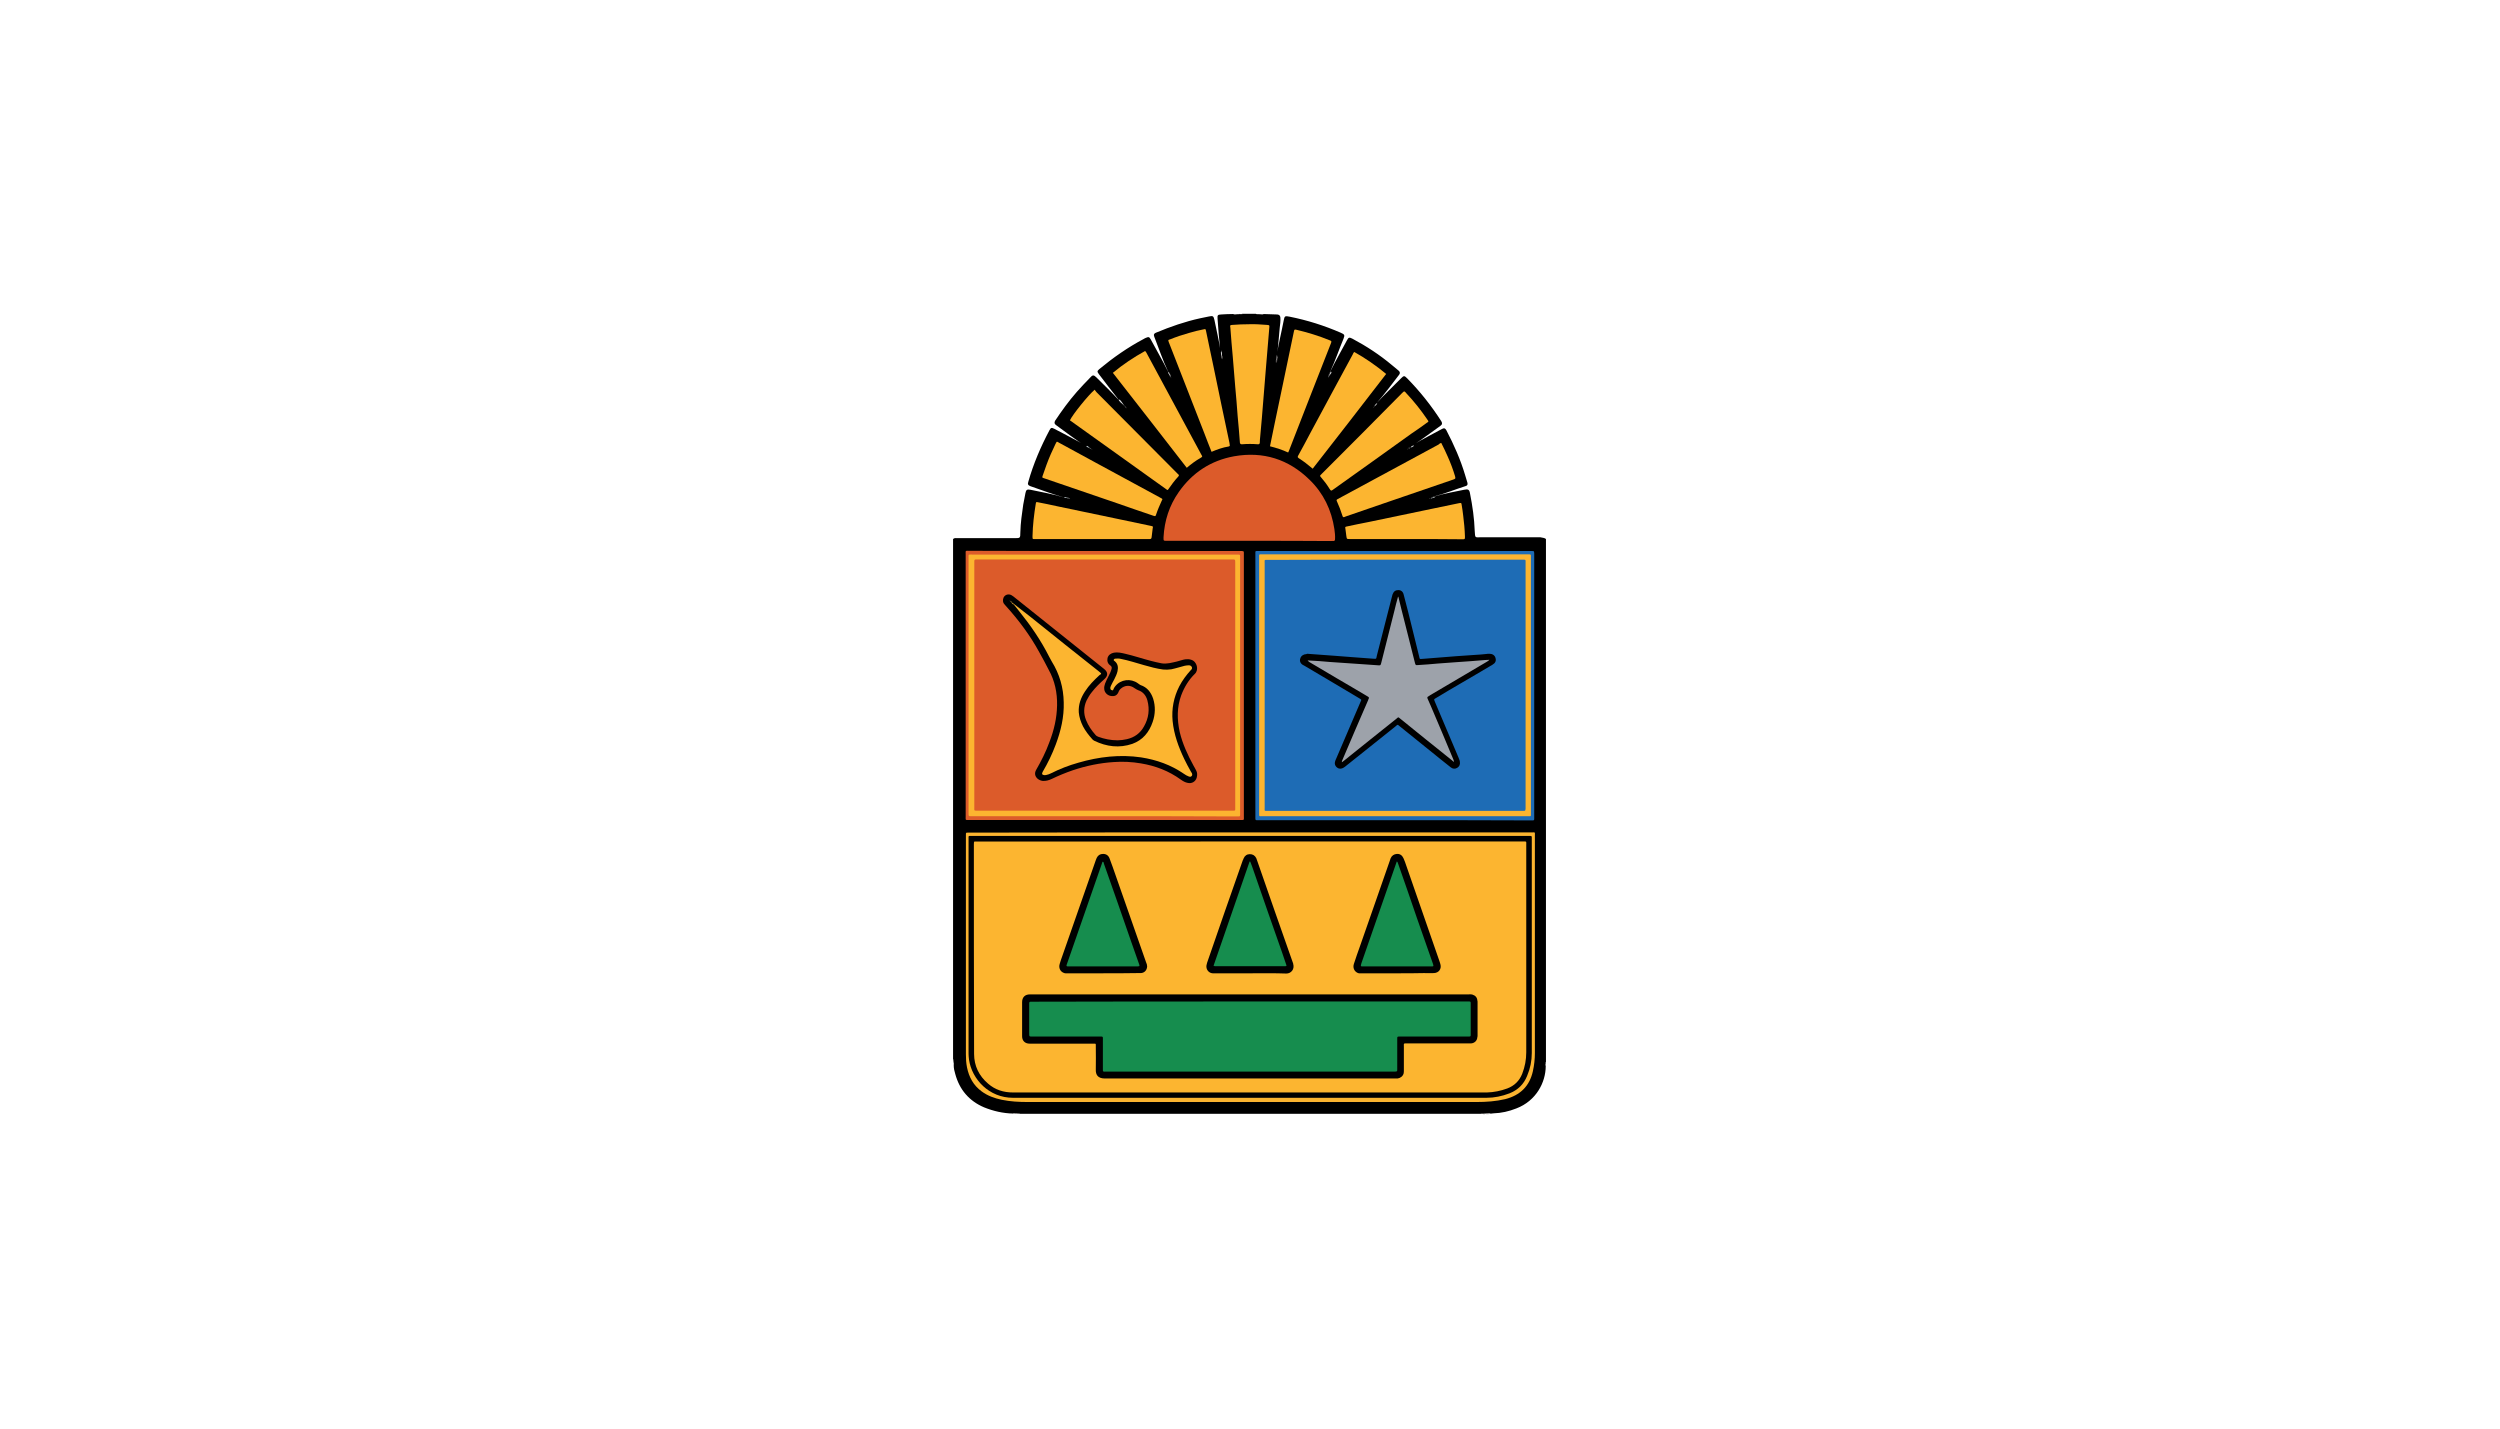 <?xml version="1.0" encoding="UTF-8" standalone="no"?>
<!-- Generator: Adobe Illustrator 26.3.1, SVG Export Plug-In . SVG Version: 6.00 Build 0)  -->

<svg
   width="2100"
   height="1200"
   version="1.1"
   viewBox="0 0 2100 1200"
   xml:space="preserve"
   id="svg217"
   sodipodi:docname="Flag_of_Quintana_Roo.svg"
   inkscape:version="1.1.2 (0a00cf5339, 2022-02-04)"
   xmlns:inkscape="http://www.inkscape.org/namespaces/inkscape"
   xmlns:sodipodi="http://sodipodi.sourceforge.net/DTD/sodipodi-0.dtd"
   xmlns="http://www.w3.org/2000/svg"
   xmlns:svg="http://www.w3.org/2000/svg"><defs
   id="defs221" /><sodipodi:namedview
   id="namedview219"
   pagecolor="#ffffff"
   bordercolor="#666666"
   borderopacity="1.0"
   inkscape:pageshadow="2"
   inkscape:pageopacity="0.0"
   inkscape:pagecheckerboard="0"
   showgrid="false"
   inkscape:zoom="0.19047689"
   inkscape:cx="1244.2454"
   inkscape:cy="514.49811"
   inkscape:window-width="1920"
   inkscape:window-height="1008"
   inkscape:window-x="0"
   inkscape:window-y="0"
   inkscape:window-maximized="1"
   inkscape:current-layer="svg217" />
<style
   type="text/css"
   id="style2">
	.Arched_x0020_Green{fill:url(#SVGID_1_);stroke:#FFFFFF;stroke-width:0.25;stroke-miterlimit:1;}
	.st0{fill:#FFFFFF;}
	.st1{fill:#3D3A39;}
	.st2{fill:#403D3C;}
	.st3{fill:#BAB7B6;}
	.st4{fill:#A4A0A0;}
	.st5{fill:#4F4B4A;}
	.st6{fill:#B8B5B5;}
	.st7{fill:#9F9B9B;}
	.st8{fill:#D0CECD;}
	.st9{fill:#726D6C;}
	.st10{fill:#4D4948;}
	.st11{fill:#D0CDCD;}
	.st12{fill:#5F5E5E;}
	.st13{fill:#938F8E;}
	.st14{fill:#6A6664;}
	.st15{fill:#969191;}
	.st16{fill:#6F6B6A;}
	.st17{fill:#C8C8C9;}
	.st18{fill:#9F9D9D;}
	.st19{fill:#DC5B2A;}
	.st20{fill:#FBB430;}
	.st21{fill:#1E6CB5;}
	.st22{fill:#DC5C2A;}
	.st23{fill:#FCB530;}
	.st24{fill:#DFE0E2;}
	.st25{fill:#BEBAB9;}
	.st26{fill:#FDFEFF;}
	.st27{fill:#B6B5B5;}
	.st28{fill:#989392;}
	.st29{fill:#CDD1D3;}
	.st30{fill:#595453;}
	.st31{fill:#D0CFD0;}
	.st32{fill:#989EA1;}
	.st33{fill:#E0EBF0;}
	.st34{fill:#9EA8AD;}
	.st35{fill:#CDDAE1;}
	.st36{fill:#C2C8CB;}
	.st37{fill:#5C5C5C;}
	.st38{fill:#C5C5C6;}
	.st39{fill:#C0BDBC;}
	.st40{fill:#B4B0B0;}
	.st41{fill:#898888;}
	.st42{fill:#9E9D9D;}
	.st43{fill:#99A1A4;}
	.st44{fill:#83888A;}
	.st45{fill:#67696B;}
	.st46{fill:#4D4D4D;}
	.st47{fill:#666A6B;}
	.st48{fill:#D1CBC9;}
	.st49{fill:#3F3D3B;}
	.st50{fill:#8C8988;}
	.st51{fill:#757271;}
	.st52{fill:#5F5C5B;}
	.st53{fill:#E9E8E7;}
	.st54{fill:#DBDDDE;}
	.st55{fill:#C5CACE;}
	.st56{fill:#A6AFB3;}
	.st57{fill:#818A8E;}
	.st58{fill:#ADA9A9;}
	.st59{fill:#909192;}
	.st60{fill:#6F7072;}
	.st61{fill:#4D4F4F;}
	.st62{fill:#CED8DE;}
	.st63{fill:#B0B4B6;}
	.st64{fill:#878484;}
	.st65{fill:#168D4E;}
	.st66{fill:#9DA2AA;}
	.st67{fill:#DCA131;}
	.st68{fill:#5F5029;}
	.st69{fill:#AB8333;}
</style>
<linearGradient
   id="SVGID_1_"
   x1="880.921"
   x2="881.628"
   y1="969.594"
   y2="968.887"
   gradientUnits="userSpaceOnUse">
	<stop
   stop-color="#20AC4B"
   offset="0"
   id="stop4" />
	<stop
   stop-color="#19361A"
   offset=".983"
   id="stop6" />
</linearGradient>
<rect
   class="st0"
   width="2100"
   height="1200"
   stroke-width="1.094"
   id="rect9"
   x="0"
   y="0" />
<g
   transform="matrix(1.859,0,0,1.864,-673.241,-421.982)"
   id="g215">
	<path
   d="m 1060.7,469.3 v 235.6 c -0.2,0.3 -0.1,0.6 -0.1,0.8 v 0.5 0.6 c 0,7.3 -4.3,15.7 -13.3,19.1 -3.3,1.3 -6.7,2.1 -10.3,2.2 -0.5,0 -1,0.2 -1.5,0.1 h -0.8 -1 -0.8 c -0.5,0.1 -1,-0.1 -1.5,0.1 H 823 c -0.3,-0.2 -0.6,-0.1 -0.9,-0.1 h -0.5 -1 -0.7 c -4.5,-0.1 -8.9,-1.1 -13.1,-2.8 -6.8,-2.9 -11.1,-8 -13,-15 -0.4,-1.3 -0.7,-2.6 -0.7,-3.9 0,-0.5 0.1,-1 -0.1,-1.5 v -0.5 c 0,-0.3 0.1,-0.6 -0.2,-0.8 V 469.3 c 0.6,-0.6 1.4,-0.4 2.1,-0.4 h 25.8 c 2.4,0 2.5,0 2.5,-2.6 0.1,-4.2 0.7,-8.4 1.3,-12.5 0.3,-1.7 0.7,-3.5 1,-5.2 0.3,-1.5 0.7,-1.8 2.3,-1.5 4.9,1 9.8,1.9 14.5,3.3 0.5,0.1 0.8,0.3 1.2,0.3 0.4,0.1 0.7,0.2 1.1,0.2 0.2,0.2 0.6,0.2 0.8,0.4 -0.3,-0.2 -0.6,-0.2 -0.8,-0.4 -0.3,0 -0.7,-0.1 -1,-0.2 -0.3,0 -0.6,-0.1 -0.9,-0.2 -5,-1.5 -9.9,-3.2 -14.9,-5 -1.1,-0.4 -1.4,-0.9 -1,-2 2.3,-8.1 5.6,-15.8 9.6,-23.3 0.6,-1.1 0.9,-1.2 2.1,-0.6 2.8,1.4 5.5,2.9 8.2,4.3 2,1.1 4.1,2.1 6,3.4 0.3,0.2 0.6,0.4 1,0.6 0.2,0.1 0.3,0.2 0.5,0.3 0.2,0.1 0.2,0.2 0.4,0.2 0.1,0.1 0.3,0.2 0.4,0.3 0.1,0.1 0.2,0.2 0.4,0.2 h 0.1 -0.1 c -0.2,0 -0.2,-0.1 -0.4,-0.2 -0.1,-0.1 -0.3,-0.2 -0.4,-0.3 -0.1,0 -0.2,-0.1 -0.3,-0.1 -0.2,-0.1 -0.4,-0.3 -0.7,-0.4 -0.3,-0.2 -0.6,-0.3 -0.9,-0.5 -4.6,-2.9 -8.9,-6.2 -13.3,-9.4 -0.9,-0.6 -0.9,-1.2 -0.5,-2 3,-4.5 6.2,-8.9 9.8,-13 1.9,-2.2 4,-4.3 6.1,-6.5 1,-1.2 1.6,-1.2 2.7,-0.1 3.4,3.4 6.9,6.7 10.1,10.2 0.6,0.5 1,1.1 1.6,1.7 0.1,0.1 0.2,0.3 0.3,0.4 l 0.6,0.6 c 0.1,0.1 0.1,0.2 0.3,0.3 0,0 0,0.1 0.1,0.2 l 0.1,0.1 -0.3,-0.3 c -0.1,-0.1 -0.2,-0.2 -0.2,-0.3 l -0.6,-0.6 c -0.1,-0.1 -0.1,-0.2 -0.2,-0.3 -0.6,-0.6 -1.1,-1.3 -1.7,-1.9 -3,-3.8 -6,-7.7 -8.9,-11.5 -0.9,-1.2 -0.8,-1.4 0.2,-2.3 6.3,-5.2 12.9,-9.8 20.1,-13.6 0.3,-0.2 0.7,-0.4 1,-0.5 1.1,-0.5 1.5,-0.4 2.1,0.7 2.6,4.9 5.5,9.7 7.9,14.7 0.1,0.2 0.2,0.4 0.2,0.6 0.1,0.3 0.2,0.6 0.4,0.8 0.1,0.2 0.1,0.4 0.2,0.5 v 0.1 l 0.1,-0.1 c -0.1,0 -0.2,-0.1 -0.2,-0.2 0,-0.2 -0.1,-0.4 -0.2,-0.6 -0.1,-0.2 -0.2,-0.4 -0.2,-0.6 -0.1,-0.3 -0.3,-0.5 -0.4,-0.8 -2.4,-5.1 -4.2,-10.5 -6.2,-15.6 -0.4,-1 0,-1.5 0.8,-1.8 6.5,-2.7 13.1,-5 20,-6.5 1.3,-0.3 2.6,-0.5 3.9,-0.8 1.8,-0.4 2.1,-0.2 2.5,1.6 0.9,4.5 2,9 2.7,13.6 0,0.3 0.2,0.5 0.2,0.8 0,0.4 0.1,0.9 0.1,1.3 0.1,0.2 0.1,0.3 0.1,0.5 0,0.4 0.2,0.7 0.2,1 -0.1,-0.5 -0.2,-1.1 -0.3,-1.7 -0.2,-0.7 -0.1,-1.5 -0.4,-2.2 -0.5,-4.7 -0.9,-9.3 -1.2,-14 -0.1,-1.5 0.1,-1.7 1.6,-1.8 1.7,-0.1 3.5,-0.2 5.2,-0.2 h 1.1 0.8 0.8 c 0.6,-0.1 1.2,0.1 1.8,-0.1 h 6 c 0.3,0.2 0.7,0.1 1,0.1 h 0.6 0.8 1 c 2.1,0 4.2,0.2 6.3,0.2 0.9,0.1 1.3,0.5 1.4,1.4 0.1,1.5 -0.1,3.1 -0.3,4.6 -0.4,3.9 -0.6,7.9 -1.2,11.9 -0.4,0.7 -0.2,1.5 -0.4,2.2 -0.1,0.4 -0.2,0.9 -0.2,1.3 -0.1,0.2 0.1,0.1 0.1,0 -0.2,-0.3 0,-0.6 0.1,-0.9 0,-0.6 0.2,-1.1 0.2,-1.7 0.8,-5.4 2.2,-10.8 3.2,-16.1 0.4,-2.1 0.6,-2.1 2.7,-1.7 8,1.6 15.6,4 23,7.2 1.8,0.8 2,1 1.3,2.8 -2,4.7 -3.6,9.6 -5.8,14.3 -0.2,0.4 -0.4,0.9 -0.6,1.3 -0.1,0.2 -0.3,0.4 -0.3,0.6 l -0.3,0.3 0.1,0.1 c 0,-0.1 0,-0.2 0.1,-0.2 0.1,-0.3 0.3,-0.5 0.4,-0.7 0.2,-0.4 0.3,-0.7 0.5,-1.1 2.3,-4.7 5,-9.3 7.5,-14 0.7,-1.3 1,-1.4 2.4,-0.7 6.4,3.4 12.4,7.3 18,12 1,0.8 2,1.6 2.9,2.4 0.6,0.5 0.8,1.1 0.3,1.8 -3.3,4.3 -6.5,8.6 -10.1,12.7 -0.3,0.4 -0.7,0.8 -1.1,1.3 -0.1,0.1 -0.1,0.2 -0.3,0.3 l -0.3,0.3 c 0,0.1 -0.1,0.2 -0.2,0.2 v 0.1 -0.1 c 0.1,0 0.2,-0.1 0.2,-0.2 l 0.6,-0.6 c 0.4,-0.4 0.8,-0.8 1.1,-1.3 3.5,-3.8 7.3,-7.3 10.9,-11 1.3,-1.3 1.5,-1.3 2.8,0 5.8,5.9 10.9,12.3 15.4,19.3 0.5,0.8 0.5,1.5 -0.4,2.1 -4.1,2.9 -8,5.9 -12.2,8.6 -0.5,0.3 -0.9,0.6 -1.4,0.8 -0.2,0.1 -0.2,0.1 -0.3,0.1 -0.2,0.1 -0.3,0.2 -0.5,0.3 0,0 -0.1,0.1 -0.2,0.1 v 0.1 -0.1 c 0.1,0 0.2,-0.1 0.3,-0.1 0.2,-0.1 0.2,-0.2 0.3,-0.2 0.2,-0.1 0.3,-0.2 0.4,-0.3 0.5,-0.3 0.9,-0.6 1.4,-0.8 4.2,-2.6 8.6,-4.7 12.9,-7.1 1,-0.5 1.4,-0.4 2,0.6 3.4,6.5 6.4,13.2 8.5,20.3 0.3,1.1 0.7,2.2 1,3.3 0.2,0.8 0,1.3 -0.7,1.5 -4.8,1.5 -9.5,3.5 -14.4,4.7 -0.3,0.1 -0.6,0.3 -0.8,0.3 -0.3,0.2 -0.7,0.2 -1.1,0.4 -0.1,0 -0.2,0.1 -0.2,0.1 -0.1,0 -0.3,0.2 -0.4,-0.1 0.1,0.2 0.3,0.1 0.4,0 0.2,0 0.2,-0.1 0.3,-0.1 0.4,0 0.7,-0.1 1,-0.3 0.4,0 0.7,-0.2 1.1,-0.3 4.4,-1.3 8.8,-2.1 13.3,-3 1.9,-0.4 2.4,-0.1 2.7,1.8 1.1,5.5 1.9,11.1 2.1,16.7 0.2,3.5 0.1,2.9 3,2.9 h 26.6 c 1.2,0.3 1.9,0.2 2.6,0.8 z"
   id="path11" />
	<path
   class="st1"
   d="m 923.8,368.1 c -0.6,0.4 -1.2,0.2 -1.8,0.2 -0.1,-0.1 -0.1,-0.1 0,-0.1 v -0.1 z"
   id="path13" />
	<path
   class="st2"
   d="m 1031.5,728.4 c 0.4,-0.4 1,-0.2 1.5,-0.2 v 0.2 c 0,0 0,0.1 -0.1,0.1 -0.4,-0.1 -1,-0.1 -1.4,-0.1 z"
   id="path15" />
	<path
   class="st3"
   d="m 919.5,368.3 c 0,-0.1 0,-0.1 0.1,-0.2 h 1 l 0.1,0.1 v 0.1 c -0.5,0 -0.9,0.1 -1.2,0 z"
   id="path17" />
	<path
   class="st4"
   d="m 1033.8,728.2 h 1 c 0.1,0.1 0.1,0.1 0.1,0.2 l -0.1,0.1 h -1 c -0.2,-0.1 -0.2,-0.1 -0.2,-0.2 0.1,-0.1 0.2,-0.1 0.2,-0.1 z"
   id="path19" />
	<path
   class="st5"
   d="m 930.8,368.3 c -0.4,0 -0.7,0.1 -1,-0.2 h 1 c 0,0 0.1,0 0,0.2 z"
   id="path21" />
	<path
   class="st6"
   d="m 933,368.1 v 0.2 c -0.3,0.1 -0.6,0 -1,0 -0.1,0 -0.1,-0.1 -0.1,-0.1 0,-0.1 0.1,-0.1 0.1,-0.1 z"
   id="path23" />
	<path
   class="st7"
   d="m 820.7,728.2 h 1 c 0.1,0 0.2,0.1 0.1,0.1 0,0.1 0,0.1 -0.1,0.1 h -1 c 0,0 -0.1,-0.1 0,-0.2 z"
   id="path25" />
	<path
   class="st8"
   d="m 1034.7,728.4 v -0.2 h 0.7 v 0.2 z"
   id="path27" />
	<path
   class="st9"
   d="m 1033.8,728.2 v 0.2 h -0.8 v -0.2 z"
   id="path29" />
	<path
   class="st10"
   d="m 822.3,728.2 c 0.3,0 0.6,-0.1 0.8,0.2 h -0.8 c -0.1,0 -0.1,-0.1 0,-0.2 -0.1,0 0,0 0,0 z"
   id="path31" />
	<path
   class="st11"
   d="m 820.7,728.2 v 0.2 H 820 v -0.2 z"
   id="path33" />
	<path
   class="st12"
   d="m 1060.4,705.7 c 0,-0.3 -0.1,-0.6 0.2,-0.8 v 0.8 c 0.1,0.1 0,0.1 -0.2,0 z"
   id="path35" />
	<path
   d="m 793.1,703.7 c 0.3,0.2 0.3,0.4 0.2,0.8 -0.1,0.1 -0.1,0.1 -0.2,0 z"
   id="path37" />
	<path
   class="st13"
   d="m 932,368.1 v 0.2 h -0.7 c -0.1,0 -0.1,-0.1 -0.1,-0.1 l 0.1,-0.1 z"
   id="path39" />
	<path
   class="st14"
   d="m 922,368.1 v 0.2 h -0.8 c 0,0 -0.1,-0.1 0,-0.1 0,-0.1 0,-0.1 0.1,-0.1 z"
   id="path41" />
	<path
   class="st15"
   d="m 921.3,368.1 c 0,0.1 0,0.1 -0.1,0.2 h -0.7 v -0.2 z"
   id="path43" />
	<path
   class="st16"
   d="m 931.3,368.1 v 0.2 h -0.5 c -0.1,-0.1 -0.1,-0.1 -0.1,-0.2 z"
   id="path45" />
	<path
   class="st16"
   d="m 822.3,728.2 v 0.2 h -0.5 v -0.2 z"
   id="path47" />
	<path
   class="st17"
   d="m 1060.7,706.6 h -0.2 v -0.5 c 0.1,-0.2 0.1,-0.2 0.2,-0.1 z"
   id="path49" />
	<path
   class="st18"
   d="m 1060.7,706.1 c 0,0.1 -0.1,0.1 -0.2,0.1 v -0.5 h 0.2 z"
   id="path51" />
	<path
   d="m 793.2,704.6 h 0.2 v 0.5 c 0.4,0.1 0.2,2.2 0.1,2.2 -0.2,-0.2 -0.3,-2.5 -0.3,-2.7 z"
   id="path53" />
	<path
   class="st19"
   d="m 926.8,470.1 h -37.4 c -1.6,0 -1.5,0 -1.5,-1.6 0.4,-7.5 2.6,-14.3 6.9,-20.4 6.1,-8.7 14.5,-14.2 25,-16.1 13.1,-2.3 24.6,1.3 34.1,10.6 6.3,6.1 9.9,13.6 11.2,22.2 0.2,1.5 0.4,3 0.3,4.5 0,0.6 -0.2,0.9 -0.8,0.9 -0.3,-0.1 -0.7,0 -1,0 -12.1,-0.1 -24.5,-0.1 -36.8,-0.1 z"
   id="path55" />
	<path
   class="st20"
   d="m 927.2,601.5 h 126.9 c 1.9,0 1.6,-0.3 1.6,1.6 v 97.8 c 0,2.8 -0.3,5.5 -0.9,8.2 -1.5,6.8 -5.8,10.9 -12.5,12.6 -4.2,1 -8.6,1.3 -12.9,1.3 H 944.6 826.5 c -3.9,0 -7.8,-0.2 -11.7,-1 -3.3,-0.7 -6.4,-1.8 -9.1,-3.8 -3.7,-2.7 -5.7,-6.4 -6.6,-10.8 -0.4,-2 -0.5,-3.9 -0.5,-5.9 V 603 602.5 c 0,-0.9 0,-0.9 1,-0.9 h 1 c 42.1,-0.1 84.3,-0.1 126.6,-0.1 z"
   id="path57" />
	<path
   class="st21"
   d="m 992.4,596 h -61.3 c -1.8,0 -1.7,0.2 -1.7,-1.5 V 476.2 c 0,-1.7 -0.2,-1.5 1.6,-1.5 h 122.8 0.6 c 0.9,0 0.9,0 1,1 v 0.8 117.9 c 0,1.9 0.2,1.7 -1.8,1.7 -20.3,-0.1 -40.8,-0.1 -61.2,-0.1 z"
   id="path59" />
	<path
   class="st22"
   d="m 861.4,474.7 h 60.8 1.1 c 0.9,0.1 0.9,0.1 0.9,1 v 0.7 117.8 c 0,1.9 0.3,1.7 -1.7,1.7 H 800.3 c -2.1,0 -1.8,0.3 -1.8,-1.8 V 476.4 c 0,-2.1 -0.3,-1.8 1.8,-1.8 20.3,0.1 40.7,0.1 61.1,0.1 z"
   id="path61" />
	<path
   class="st23"
   d="m 909.6,430 c -1.1,-2.8 -2.2,-5.5 -3.2,-8.2 -5.3,-13.6 -10.6,-27.2 -16,-40.9 -0.1,-0.1 -0.1,-0.2 -0.1,-0.3 -0.4,-1 -0.4,-1 0.6,-1.3 2.7,-1.1 5.7,-2.1 8.6,-2.9 2.1,-0.6 4.3,-1.2 6.5,-1.6 0.9,-0.2 0.9,-0.2 1.1,0.7 1.1,5.1 2.1,10.2 3.2,15.2 2.4,11.8 4.9,23.5 7.4,35.3 0.1,0.3 0,0.5 0.1,0.8 0.2,0.5 -0.1,0.7 -0.5,0.8 -2.6,0.4 -5.1,1.3 -7.7,2.4 z"
   id="path63" />
	<path
   class="st23"
   d="m 889.6,447.2 c -14.7,-10.5 -29.3,-20.9 -44,-31.4 1.2,-2.6 8.5,-11.6 11.2,-13.8 0.2,0.3 0.5,0.8 0.8,1.1 12.1,12.2 24.3,24.3 36.4,36.5 l 0.5,0.5 c 0.5,0.3 0.4,0.6 0.1,1 -1.8,1.9 -3.2,3.9 -4.7,6 0,0 -0.1,0 -0.3,0.1 z"
   id="path65" />
	<path
   class="st23"
   d="m 898.4,437.2 c -11.1,-14.3 -22.2,-28.5 -33.4,-42.8 4.6,-3.8 9.4,-7 14.5,-9.8 0.4,0.1 0.5,0.5 0.7,0.8 8.3,15.3 16.5,30.6 24.8,45.9 0.5,0.9 0.6,0.8 -0.3,1.4 -2.3,1.3 -4.3,2.8 -6.3,4.5 z"
   id="path67" />
	<path
   class="st23"
   d="m 926.6,372.5 c 2.6,-0.1 5.3,0.1 8,0.3 1.2,0.1 1.2,0.1 1.1,1.2 -0.5,6.4 -1.1,12.8 -1.6,19.1 -0.4,4.5 -0.7,9 -1.1,13.5 -0.4,5.5 -0.9,10.9 -1.4,16.4 -0.1,1 -0.2,1.9 -0.2,2.9 -0.1,0.5 -0.2,0.7 -0.8,0.7 -2.5,-0.2 -4.9,-0.2 -7.3,0 -0.6,0 -0.8,-0.2 -0.9,-0.8 -0.3,-3.9 -0.6,-7.9 -1,-11.8 -0.3,-4.4 -0.7,-8.9 -1.1,-13.3 -0.4,-4.5 -0.7,-8.9 -1.1,-13.4 -0.4,-4.4 -0.8,-8.8 -1.1,-13.2 -0.2,-1.2 -0.2,-1.2 0.9,-1.3 2.6,-0.2 5,-0.3 7.6,-0.3 z"
   id="path69" />
	<path
   class="st23"
   d="m 944.2,430.3 c -2.6,-1.2 -5.4,-2.1 -8.2,-2.8 0.7,-3.5 1.4,-6.8 2.1,-10.2 2.5,-11.7 4.9,-23.5 7.4,-35.3 0.4,-2.1 0.9,-4.1 1.3,-6.2 0.2,-1 0.3,-1 1.2,-0.8 5,1.2 10,2.7 14.9,4.7 1,0.4 1,0.4 0.6,1.5 -6.4,16.2 -12.7,32.4 -19,48.5 -0.1,0.1 -0.2,0.3 -0.3,0.6 z"
   id="path71" />
	<path
   class="st23"
   d="m 955.3,437.6 c -2.1,-1.8 -4.2,-3.4 -6.4,-4.8 -0.6,-0.4 -0.3,-0.8 -0.1,-1.2 1.9,-3.4 3.7,-6.8 5.5,-10.2 6.4,-11.8 12.7,-23.6 19.1,-35.3 0.2,-0.4 0.3,-0.8 0.7,-1.1 5,2.8 9.8,6.1 14.4,9.9 -11,14.3 -22.1,28.5 -33.2,42.7 z"
   id="path73" />
	<path
   class="st23"
   d="m 887.4,451.4 -0.3,0.6 c -0.9,2 -1.8,4 -2.5,6.1 -0.3,1 -0.4,1 -1.3,0.7 -5.4,-1.8 -10.8,-3.7 -16,-5.5 -11,-3.8 -22,-7.5 -33.1,-11.3 -0.2,-0.1 -0.4,-0.1 -0.6,-0.2 -0.5,-0.1 -0.5,-0.3 -0.4,-0.8 l 1.8,-5.1 c 1.2,-3.3 2.6,-6.4 4.1,-9.5 0.7,-1.3 0.5,-1.1 1.6,-0.5 11.1,6.1 22.4,12.1 33.6,18.2 4.1,2.2 8.1,4.4 12.2,6.6 0.4,0.3 0.8,0.3 0.9,0.7 z"
   id="path75" />
	<path
   class="st23"
   d="m 1007.6,416.2 c -0.1,0.4 -0.4,0.5 -0.7,0.7 -2.3,1.7 -4.6,3.3 -7,4.9 -11.7,8.4 -23.4,16.7 -35.2,25.1 -1.1,0.8 -1.1,0.8 -1.9,-0.4 -1.1,-1.8 -2.4,-3.5 -3.8,-5.1 -0.4,-0.4 -0.5,-0.7 0,-1.1 0.2,-0.1 0.3,-0.3 0.4,-0.4 12.1,-12.1 24.2,-24.1 36.2,-36.3 1.1,-1.1 1.1,-1.1 2.1,0.1 3.4,3.6 6.5,7.5 9.3,11.6 z"
   id="path77" />
	<path
   class="st23"
   d="m 1013.4,426 c 1,2 2,4 2.9,6.1 1.3,2.9 2.4,5.8 3.3,8.8 0.3,1.2 0.3,1.2 -0.8,1.6 -10.3,3.5 -20.7,7.1 -31,10.6 -5.7,2 -11.4,3.9 -17.2,5.9 -0.4,0.1 -0.7,0.3 -1,0.4 -0.4,0.1 -0.6,0.1 -0.8,-0.4 -0.7,-2.3 -1.6,-4.6 -2.6,-6.8 -0.2,-0.4 -0.1,-0.6 0.2,-0.8 0.8,-0.4 1.5,-0.8 2.2,-1.2 14.5,-7.8 29.1,-15.7 43.6,-23.5 0.3,-0.3 0.6,-0.6 1.2,-0.7 z"
   id="path79" />
	<path
   class="st23"
   d="m 830.5,452.6 c 3.2,0.6 6.5,1.3 9.7,2 8.6,1.8 17.3,3.6 25.9,5.4 5.4,1.1 10.8,2.3 16.2,3.4 0.9,0.2 0.9,0.2 0.7,1.1 -0.2,1.4 -0.3,2.7 -0.5,4.1 -0.1,0.5 -0.3,0.7 -0.8,0.7 H 881 830.2 830 c -1.3,0 -1.3,0.2 -1.3,-1.3 0.1,-4.9 0.7,-9.9 1.5,-14.8 0.1,-0.2 0.1,-0.4 0.3,-0.6 z"
   id="path81" />
	<path
   class="st23"
   d="M 997.4,469.3 H 972 c -1.3,0 -1.3,0 -1.5,-1.4 -0.1,-1 -0.3,-2.1 -0.4,-3.1 -0.2,-1 -0.2,-1 0.8,-1.2 3.3,-0.7 6.6,-1.4 9.8,-2 9.7,-2 19.5,-4.1 29.3,-6.1 3.9,-0.8 7.7,-1.6 11.6,-2.4 0.8,-0.1 0.9,-0.1 1,0.7 0.3,1.6 0.5,3.3 0.7,4.9 0.4,3.1 0.7,6.3 0.8,9.5 0,1.2 0,1.2 -1.2,1.2 -8.5,-0.1 -17,-0.1 -25.5,-0.1 z"
   id="path83" />
	<path
   class="st24"
   d="m 867.7,406.8 c 0.1,-0.1 0.2,-0.3 0.3,-0.4 0.7,0.6 1.2,1.4 1.7,2.1 -0.1,0.1 -0.2,0.1 -0.3,0 -0.6,-0.4 -1.2,-1 -1.7,-1.7 z"
   id="path85" />
	<path
   class="st25"
   d="m 939.2,386.5 c 0.1,0.3 0,0.6 0.2,0.8 -0.1,0.6 -0.2,1.1 -0.2,1.7 -0.2,0.1 -0.3,0 -0.3,-0.2 0.1,-0.8 0,-1.5 0.3,-2.3 z"
   id="path87" />
	<path
   class="st26"
   d="m 913.8,385.3 c 0.3,-0.3 0.2,-0.8 0.2,-1.1 0.3,0.8 0.2,1.6 0.3,2.4 -0.1,0 -0.1,0.1 -0.2,0.1 l -0.1,-0.1 c 0,-0.5 -0.2,-0.9 -0.2,-1.3 z"
   id="path89" />
	<path
   class="st27"
   d="m 984.2,408.1 c 0.1,0.1 0.2,0.2 0.3,0.2 -0.4,0.5 -0.7,0.9 -1.3,1.2 0.1,-0.6 0.6,-1 1,-1.4 z"
   id="path91" />
	<path
   class="st28"
   d="m 914.3,386.5 c 0.4,0.6 0.2,1.2 0.1,1.8 -0.3,-0.4 -0.3,-0.8 -0.4,-1.3 0.2,-0.1 0.1,-0.3 0.2,-0.5 z"
   id="path93" />
	<path
   class="st29"
   d="m 1000.8,427.1 c 0.1,0.1 0.2,0.2 0.3,0.2 -0.5,0.3 -0.9,0.8 -1.6,0.7 h 0.1 c 0.1,-0.5 0.7,-0.7 1.2,-0.9 z"
   id="path95" />
	<path
   class="st30"
   d="m 938.9,388.8 c 0.1,0.1 0.2,0.1 0.3,0.2 0.1,0.4 -0.2,0.7 -0.3,1 -0.1,-0.4 -0.3,-0.8 0,-1.2 z"
   id="path97" />
	<path
   class="st31"
   d="m 963.5,393.8 0.3,0.3 c 0,0.4 -0.3,0.7 -0.5,1 -0.1,0.1 -0.2,0.1 -0.3,0 0,-0.5 0.2,-0.9 0.5,-1.3 z"
   id="path99" />
	<path
   class="st32"
   d="m 844,450.5 c 0.3,0.1 0.7,0.2 1,0.2 0.1,0.1 0.1,0.1 0.1,0.2 v 0.1 c -0.4,0 -0.7,0 -1,-0.2 -0.1,-0.1 -0.2,-0.1 -0.1,-0.3 z"
   id="path101" />
	<path
   class="st33"
   d="m 853,427.5 c 0.1,-0.1 0.1,-0.1 0.3,-0.2 0.2,0.1 0.5,0.3 0.8,0.5 0.1,0.1 0.1,0.1 0.1,0.2 0,0.1 -0.1,0.1 -0.1,0.1 -0.5,-0.1 -0.8,-0.3 -1.1,-0.6 z"
   id="path103" />
	<path
   class="st34"
   d="m 1009.5,450.8 c -0.3,0.3 -0.6,0.2 -0.9,0.2 0.2,-0.4 0.7,-0.3 1,-0.4 0.1,0.1 0.2,0.1 0.1,0.1 z"
   id="path105" />
	<path
   class="st35"
   d="m 844,450.5 v 0.3 c -0.4,0 -0.7,0 -1,-0.2 0,-0.1 0.1,-0.2 0.2,-0.2 0.3,0 0.6,0.1 0.8,0.1 z"
   id="path107" />
	<path
   class="st36"
   d="m 1009.5,450.8 v -0.2 c 0.2,-0.1 0.5,-0.2 0.7,-0.2 0.1,0 0.2,0.1 0.3,0.2 -0.3,0.3 -0.7,0.2 -1,0.2 z"
   id="path109" />
	<path
   class="st37"
   d="m 845,451 v -0.3 c 0.2,0.1 0.5,0.2 0.7,0.3 -0.2,0.4 -0.4,0.2 -0.7,0 z"
   id="path111" />
	<path
   class="st30"
   d="m 870.8,409.8 c 0.2,0.1 0.4,0.3 0.4,0.6 -0.3,-0.1 -0.5,-0.3 -0.7,-0.6 0.1,-0.1 0.2,-0.1 0.3,0 z"
   id="path113" />
	<path
   class="st38"
   d="m 890,394.3 c 0.1,-0.1 0.2,-0.2 0.2,-0.3 0.3,0.2 0.3,0.5 0.4,0.8 -0.1,0.1 -0.2,0.1 -0.4,0 0,-0.2 -0.2,-0.3 -0.2,-0.5 z"
   id="path115" />
	<path
   class="st39"
   d="m 890.3,394.8 h 0.4 c 0.2,0.1 0.2,0.3 0.2,0.5 0.1,0.1 0.1,0.3 -0.1,0.4 -0.3,-0.3 -0.4,-0.6 -0.5,-0.9 z"
   id="path117" />
	<path
   class="st40"
   d="m 962.9,395 h 0.3 c -0.1,0.3 -0.2,0.6 -0.5,0.8 -0.1,-0.1 -0.1,-0.2 0,-0.4 0,-0.1 0,-0.3 0.2,-0.4 z"
   id="path119" />
	<path
   class="st41"
   d="m 962.7,395.5 v 0.4 c 0.1,0.2 0,0.4 -0.2,0.4 h -0.1 c 0,-0.3 0.1,-0.6 0.3,-0.8 z"
   id="path121" />
	<path
   class="st42"
   d="m 890.7,395.6 c 0,-0.1 0.1,-0.3 0.1,-0.4 0.3,0.2 0.3,0.5 0.3,0.8 v 0.1 c -0.4,-0.1 -0.4,-0.3 -0.4,-0.5 z"
   id="path123" />
	<path
   class="st43"
   d="m 854,428.1 v -0.3 c 0.2,0.1 0.5,0.2 0.5,0.5 -0.2,0 -0.4,0 -0.5,-0.2 z"
   id="path125" />
	<path
   class="st44"
   d="m 999.2,428.3 c -0.1,0.3 -0.3,0.3 -0.5,0.3 h 0.1 c 0,-0.3 0.3,-0.4 0.5,-0.5 0,0 0,0.1 -0.1,0.2 z"
   id="path127" />
	<path
   class="st45"
   d="m 855.3,428.8 c -0.3,-0.1 -0.5,-0.1 -0.5,-0.3 -0.1,0 -0.1,-0.1 -0.1,-0.1 0,0 0,-0.1 0.1,-0.1 0.3,0.1 0.4,0.2 0.5,0.5 z"
   id="path129" />
	<path
   class="st46"
   d="m 998.5,428.7 c -0.1,0.2 -0.3,0.3 -0.4,0.2 -0.1,-0.2 0.2,-0.3 0.4,-0.4 0.1,0.1 0.1,0.1 0,0.2 z"
   id="path131" />
	<path
   class="st47"
   d="m 1008.5,451 c -0.1,0.1 -0.2,0.1 -0.2,0.2 -0.1,0.1 -0.4,0.1 -0.4,0 -0.1,-0.2 0.2,-0.1 0.3,-0.1 0.1,-0.1 0.2,-0.1 0.3,-0.1 z"
   id="path133" />
	<path
   class="st48"
   d="m 914.2,386.5 c 0.1,0.2 0,0.3 -0.2,0.5 v -0.5 z"
   id="path135" />
	<path
   class="st49"
   d="m 855.8,429 c -0.2,0 -0.4,0 -0.5,-0.2 l 0.1,-0.1 c 0.2,0.1 0.3,0.1 0.4,0.3 z"
   id="path137" />
	<path
   class="st50"
   d="M 891.3,396.5 C 891,396.4 891,396.2 891,396 v -0.1 c 0.3,0.1 0.2,0.3 0.2,0.5 h 0.1 z"
   id="path139" />
	<path
   class="st51"
   d="m 962.5,396.3 c -0.1,0.1 -0.1,0.2 -0.1,0.3 -0.1,0 -0.1,-0.1 -0.1,-0.1 0,-0.1 0,-0.2 0.2,-0.2 z"
   id="path141" />
	<path
   class="st52"
   d="m 891.2,396.5 c 0.2,0 0.2,0.1 0.2,0.2 0,0.1 -0.1,0.1 -0.1,0.1 v -0.3 z"
   id="path143" />
	<path
   class="st53"
   d="m 869.4,408.6 h 0.3 c 0.1,0 0.2,0.1 0.1,0.2 v 0.1 c -0.2,-0.1 -0.3,-0.2 -0.4,-0.3 z"
   id="path145" />
	<path
   class="st54"
   d="m 870,409 c -0.2,0.1 -0.2,0 -0.2,-0.2 v -0.1 c 0.2,0.1 0.3,0.2 0.2,0.3 z"
   id="path147" />
	<path
   class="st55"
   d="m 870,409.1 c 0.3,0 0.3,0.1 0.3,0.2 -0.2,0 -0.3,-0.1 -0.3,-0.2 z"
   id="path149" />
	<path
   class="st56"
   d="m 870.3,409.3 c 0.1,0 0.2,0.1 0.2,0.2 h 0.1 c -0.3,0.1 -0.3,0 -0.3,-0.2 z"
   id="path151" />
	<path
   class="st57"
   d="m 870.8,409.8 h -0.3 c 0,-0.1 0.1,-0.2 0.1,-0.3 h -0.1 c 0.2,0 0.3,0.1 0.3,0.3 z"
   id="path153" />
	<path
   class="st58"
   d="m 983.2,409.5 c 0,0.2 0,0.2 -0.2,0.2 0,-0.1 0,-0.2 0.2,-0.2 z"
   id="path155" />
	<path
   class="st59"
   d="m 982.8,410 c 0,-0.2 0,-0.3 0.3,-0.3 -0.1,0.2 -0.2,0.3 -0.3,0.3 z"
   id="path157" />
	<path
   class="st60"
   d="m 982.8,410 c -0.1,0.1 -0.2,0.2 -0.3,0.2 0,-0.1 0.1,-0.1 0.3,-0.2 z"
   id="path159" />
	<path
   class="st61"
   d="m 982.5,410.3 -0.1,0.1 c 0,0 0,-0.1 0.1,-0.1 -0.1,0 0,0 0,0 z"
   id="path161" />
	<path
   class="st62"
   d="m 999.2,428.3 v -0.2 h 0.2 -0.1 c 0.3,0.1 0.1,0.1 -0.1,0.2 z"
   id="path163" />
	<path
   class="st63"
   d="m 854.8,428.3 v 0.2 c -0.2,0 -0.3,0 -0.3,-0.2 0.1,-0.1 0.2,-0.1 0.3,0 z"
   id="path165" />
	<path
   class="st64"
   d="m 998.5,428.7 v -0.2 h 0.2 -0.1 c 0.1,0.2 0,0.2 -0.1,0.2 z"
   id="path167" />
	<path
   class="st49"
   d="m 855.8,429 c 0,0.1 0.1,0.1 0,0 z"
   id="path169" />
	<path
   d="m 927.1,603.1 h 125.5 c 1.9,0 1.7,-0.2 1.7,1.6 v 96.2 c 0,3.6 -0.7,7 -2.1,10.3 -1.5,3.8 -4.2,6.4 -8,7.9 -3.4,1.3 -6.8,2 -10.4,2 H 938.5 819.9 c -10.9,0 -18.6,-8.4 -19.9,-17.2 -0.1,-0.9 -0.2,-1.8 -0.2,-2.6 v -96.8 -0.6 c -0.1,-0.6 0.1,-0.9 0.7,-0.8 h 1.2 z"
   id="path171" />
	<path
   class="st23"
   d="m 992.5,594.2 h -59.8 c -1.7,0 -1.6,0.3 -1.6,-1.5 V 477.8 c 0,-1.8 -0.2,-1.6 1.5,-1.6 h 119.8 c 1.7,0 1.5,-0.1 1.5,1.5 v 115 c 0,1.7 0.2,1.5 -1.4,1.5 z"
   id="path173" />
	<path
   class="st23"
   d="M 861.1,594.2 H 801.9 801 c -1.2,0 -1.2,0 -1.2,-1.2 v -0.6 -114.2 c 0,-2.2 -0.3,-1.9 1.8,-1.9 h 119.1 c 2,0 1.8,-0.2 1.8,1.8 v 114.5 c 0,1.9 0.2,1.7 -1.7,1.7 -19.8,-0.1 -39.7,-0.1 -59.7,-0.1 z"
   id="path175" />
	<path
   class="st23"
   d="M 927.1,605.6 H 1050 c 2.1,0 1.8,-0.3 1.8,1.8 v 93.2 c 0,3.3 -0.6,6.5 -1.8,9.6 -1.3,3.3 -3.6,5.5 -6.8,6.7 -3,1.1 -6,1.7 -9.2,1.8 h -0.5 -213.6 c -4.3,0 -8.1,-1.2 -11.3,-4 -4.1,-3.5 -6.3,-8 -6.3,-13.4 -0.1,-31.4 -0.1,-62.8 -0.1,-94.2 v -0.2 c 0.1,-1.4 -0.2,-1.3 1.3,-1.3 h 78.6 z"
   id="path177" />
	<path
   class="st21"
   d="m 992.5,478.6 h 57.4 c 1.8,0 1.6,-0.1 1.6,1.5 v 110.1 0.5 c -0.1,1.1 -0.1,1.1 -1.1,1.1 h -0.5 -114.7 c -1.9,0 -1.6,0.2 -1.6,-1.5 V 480.2 c 0,-1.7 -0.3,-1.5 1.5,-1.5 19.1,-0.1 38.3,-0.1 57.4,-0.1 z"
   id="path179" />
	<path
   class="st19"
   d="m 861.3,478.5 h 57 0.6 c 1.4,0 1.4,0 1.4,1.4 v 35.6 74.6 c 0,1.8 0.2,1.6 -1.6,1.6 H 803.9 c -1.7,0 -1.5,0.1 -1.5,-1.5 V 480.1 c 0,-1.7 -0.1,-1.6 1.7,-1.6 z"
   id="path181" />
	<path
   d="m 926.9,674.5 h 98.7 c 0.6,0 1.2,-0.1 1.9,0.1 1.3,0.4 2.1,1.3 2.2,2.6 0.1,0.3 0.1,0.5 0.1,0.8 v 15 c 0,0.3 0,0.5 -0.1,0.8 -0.1,1.6 -1.3,2.7 -2.9,2.8 h -1 -27 -0.6 c -2,0 -1.7,-0.2 -1.7,1.6 v 10.5 c 0,0.5 0,0.9 -0.1,1.4 -0.3,1.2 -1.4,2.1 -2.7,2.3 h -1.3 -131 c -3.2,0 -4.2,-1.7 -4.1,-4.1 0.1,-3.4 0,-6.8 0,-10.2 0,-1.6 0.2,-1.4 -1.5,-1.4 h -27.6 -0.8 c -2.1,0 -3.4,-1.3 -3.4,-3.3 v -8.1 -7.3 c 0,-2.2 1.3,-3.5 3.5,-3.5 h 1 z"
   id="path183" />
	<path
   d="m 860.5,665 h -15.9 c -0.6,0 -1.2,0.1 -1.8,-0.2 -1.6,-0.6 -2.4,-2.3 -1.8,-4.1 0.3,-1.1 0.7,-2.2 1.1,-3.3 5.1,-14.5 10.1,-28.9 15.2,-43.4 0.1,-0.3 0.2,-0.6 0.4,-1 0.6,-1.2 1.5,-1.8 2.9,-1.8 1.4,0 2.4,0.7 2.9,2 0.5,1.3 0.9,2.5 1.4,3.8 5,14.3 10.1,28.7 15.1,43 0.3,0.6 0.5,1.3 0.5,1.9 -0.1,1.7 -1.2,2.9 -2.8,3 h -1.3 c -5.5,0.1 -10.7,0.1 -15.9,0.1 z"
   id="path185" />
	<path
   d="m 927,665 h -15.6 -1.3 c -1.8,-0.1 -3.1,-1.8 -2.8,-3.6 l 0.3,-1.2 c 5.3,-15.4 10.7,-30.8 16.1,-46.1 0.2,-0.3 0.3,-0.6 0.4,-0.9 0.5,-1.2 1.5,-1.9 2.8,-1.9 1.3,0 2.3,0.6 2.9,1.8 0.2,0.4 0.2,0.7 0.4,1.1 5.3,15.3 10.7,30.6 16.1,45.9 0.1,0.2 0.2,0.5 0.2,0.7 0.7,2.4 -1,4.3 -3.1,4.3 C 938,664.9 932.5,665 927,665 Z"
   id="path187" />
	<path
   d="m 993.5,665 h -16 c -0.6,0 -1.1,0.1 -1.7,-0.1 -1.6,-0.6 -2.5,-2.3 -1.9,-4.1 0.9,-2.8 1.9,-5.6 2.9,-8.4 4.5,-12.7 8.9,-25.5 13.4,-38.3 l 0.3,-0.9 c 0.5,-1.2 1.5,-1.9 2.8,-2 1.4,-0.1 2.4,0.6 3,1.9 0.2,0.5 0.5,1.2 0.7,1.7 5.2,14.9 10.4,29.9 15.6,44.8 0.1,0.4 0.3,0.8 0.4,1.3 0.6,2.1 -0.7,3.9 -2.9,4 -1.5,0.1 -3,0 -4.5,0 -4,0.1 -8.1,0.1 -12.1,0.1 z"
   id="path189" />
	<path
   d="m 952.8,521 c 4.3,0.3 8.2,0.6 12.3,0.9 2.6,0.2 5.3,0.4 7.8,0.6 3.1,0.2 6.2,0.5 9.4,0.7 2,0.1 1.6,0.3 2,-1.4 2.3,-9 4.6,-17.9 6.9,-26.9 0.1,-0.2 0.1,-0.5 0.2,-0.7 0.5,-1.3 1.3,-1.9 2.6,-1.9 1.2,0 2.1,0.7 2.4,2 0.7,2.6 1.3,5.1 2,7.7 1.7,6.7 3.3,13.5 5,20.2 0.3,1.3 0.1,1.2 1.5,1.1 5.1,-0.4 10.1,-0.8 15.2,-1.2 l 8.7,-0.6 c 1.7,-0.1 3.3,-0.2 4.9,-0.4 0.5,-0.1 1,-0.1 1.5,-0.1 1.3,0 2.4,0.7 2.7,1.9 0.4,1.3 -0.1,2.3 -1.3,3 -4.8,2.8 -9.6,5.7 -14.5,8.5 -3.7,2.1 -7.3,4.3 -11,6.5 -1.1,0.7 -1.1,0.4 -0.6,1.7 3.6,8.4 7.1,16.8 10.7,25.2 0.2,0.6 0.5,1.1 0.6,1.8 0.2,1.3 -0.2,2.2 -1.2,2.8 -1,0.6 -2,0.5 -2.9,-0.2 -1.5,-1.2 -2.9,-2.3 -4.4,-3.5 -6.2,-4.9 -12.2,-9.9 -18.4,-14.8 -1.5,-1.2 -1,-1.1 -2.4,0 -7.6,6 -15.1,12 -22.6,18 -0.8,0.6 -1.7,1.1 -2.8,0.8 -1.3,-0.5 -2.1,-1.7 -1.7,-3.1 0.1,-0.4 0.3,-0.9 0.5,-1.3 3.7,-8.5 7.3,-17 11,-25.6 0.4,-1 0.7,-0.9 -0.5,-1.6 -8.1,-4.8 -16.3,-9.7 -24.5,-14.5 -0.4,-0.2 -0.7,-0.4 -1.1,-0.6 -1.1,-0.7 -1.5,-1.8 -1.1,-2.9 0.3,-1.1 1.4,-1.9 2.6,-1.9 0.4,-0.2 0.5,-0.2 0.5,-0.2 z"
   id="path191" />
	<path
   d="m 867.2,560 c 1.3,0 2.7,-0.2 4.1,-0.5 3.5,-0.8 6.1,-2.7 7.8,-5.8 2.1,-3.7 2.6,-7.6 1.5,-11.7 -0.6,-2.2 -2,-3.9 -4.2,-4.6 -0.5,-0.2 -1,-0.5 -1.6,-0.9 -2,-1.5 -4.4,-1.4 -6.3,0.3 -0.4,0.3 -0.6,0.7 -0.8,1.1 -0.7,1.9 -1.8,2.4 -3.7,2.1 -1.6,-0.3 -2.9,-1.7 -2.9,-3.3 -0.1,-0.8 0.2,-1.6 0.4,-2.3 0.5,-1.2 1,-2.3 1.6,-3.4 0.5,-1 1,-2 1.3,-3.1 0.2,-0.6 0.1,-1.2 -0.5,-1.6 -1.2,-0.8 -1.6,-2 -1.3,-3.4 0.4,-1.4 1.5,-2.1 2.9,-2.4 1.7,-0.3 3.4,0.1 5.1,0.5 3.9,0.9 7.7,2.2 11.6,3.2 1.6,0.4 3.1,0.8 4.8,1.1 2.4,0.4 4.6,-0.3 6.9,-0.8 1.3,-0.3 2.5,-0.8 3.8,-1 0.9,-0.1 1.8,-0.1 2.7,0.2 2.7,0.8 3.5,4.6 1.7,6.3 -2.8,2.7 -4.8,6 -6.2,9.7 -2,5.4 -1.9,10.9 -0.7,16.5 1.3,5.4 3.6,10.4 6.3,15.3 0.4,0.6 0.7,1.3 1.1,2 0.6,1 0.6,2.1 0.3,3.3 -0.5,1.8 -2.2,2.8 -4,2.4 -1.2,-0.2 -2.2,-0.8 -3.2,-1.5 -5.4,-3.9 -11.4,-6.2 -18,-7.3 -4.1,-0.7 -8.2,-0.9 -12.3,-0.6 -6.3,0.4 -12.5,1.7 -18.5,3.7 -3.2,1.1 -6.4,2.4 -9.5,3.9 -1.3,0.6 -2.6,1 -4.1,0.9 -0.8,-0.1 -1.5,-0.4 -2.2,-0.9 -1.3,-1.1 -1.6,-2.5 -0.8,-4 2.3,-4 4.4,-8.1 6,-12.5 2.1,-5.4 3.4,-10.9 3.5,-16.7 0.1,-5.6 -1,-11 -3.8,-16 -1.4,-2.7 -2.8,-5.4 -4.3,-8 -4.1,-7.5 -9.2,-14.3 -14.9,-20.6 -0.4,-0.4 -0.7,-0.8 -1.1,-1.3 -0.6,-1 -0.4,-2.4 0.3,-3.2 0.8,-0.9 2.1,-1.1 3.2,-0.5 l 0.9,0.6 c 13.6,10.9 27.3,21.7 40.9,32.6 1.9,1.5 1.9,3.1 0.1,4.7 -2,1.8 -3.9,3.6 -5.6,5.8 -1,1.2 -1.7,2.5 -2.4,3.8 -1.3,2.9 -1.4,5.9 -0.2,8.8 1,2.5 2.5,4.7 4.3,6.7 0.3,0.4 0.8,0.6 1.2,0.8 2.8,1 5.6,1.6 8.8,1.6 z"
   id="path193" />
	<path
   class="st65"
   d="m 926.8,677.7 h 98.2 c 1.9,0 1.7,-0.2 1.7,1.7 v 12.5 c 0,1.7 0.2,1.6 -1.6,1.6 H 995 c -1.6,0 -1.5,-0.1 -1.5,1.5 v 12.6 0.7 c 0,0.9 0,0.9 -1,1 h -0.7 -129.5 c -2,0 -1.8,0.3 -1.8,-1.8 V 695 694.1 c 0,-0.4 -0.2,-0.6 -0.6,-0.6 h -1 -30.2 c -1.5,0 -1.5,0 -1.5,-1.4 v -12.9 -0.7 c 0,-0.5 0.2,-0.7 0.7,-0.7 h 1.1 c 32.6,-0.1 65.2,-0.1 97.8,-0.1 z"
   id="path195" />
	<path
   class="st65"
   d="m 860.5,614.7 c 0.4,0.2 0.4,0.6 0.5,1 4.1,11.6 8.2,23.2 12.2,34.8 1.2,3.4 2.4,6.8 3.6,10.2 0.4,1.1 0.4,1.1 -0.7,1.2 h -7.5 -23.2 c -1.5,0 -1.6,0 -1,-1.5 5.2,-15 10.5,-30 15.7,-45 0.1,-0.3 0.1,-0.6 0.4,-0.7 z"
   id="path197" />
	<path
   class="st65"
   d="m 927.1,614.7 c 0.6,1.5 1.1,2.9 1.6,4.4 4.2,12.2 8.5,24.4 12.8,36.6 0.6,1.8 1.2,3.5 1.8,5.3 0.3,0.7 0.2,0.8 -0.6,0.8 h -0.6 -30.2 c -0.4,0 -0.8,0.1 -1.4,-0.2 5.4,-15.7 10.9,-31.4 16.3,-47 0.2,0.1 0.3,0.1 0.3,0.1 z"
   id="path199" />
	<path
   class="st65"
   d="m 993.3,614.6 c 0.5,0.2 0.4,0.7 0.6,1 2.9,8.2 5.7,16.3 8.5,24.5 2.4,6.8 4.8,13.7 7.2,20.5 0.4,1.3 0.4,1.3 -0.9,1.3 h -30.5 c -1.3,0 -1.3,0 -0.9,-1.4 1.8,-5.2 3.7,-10.5 5.5,-15.8 2.5,-7.1 4.9,-14.1 7.4,-21.2 1,-2.9 2.1,-5.9 3.1,-8.9 z"
   id="path201" />
	<path
   class="st66"
   d="m 994,495.3 c 0.5,1.9 0.9,3.8 1.4,5.7 2.1,8 4,16 6.1,24.1 0.3,1 0.3,1.1 1.3,1 3.1,-0.2 6.1,-0.4 9.1,-0.7 2.7,-0.2 5.5,-0.4 8.2,-0.6 4.4,-0.3 8.9,-0.6 13.3,-1 0.5,0 1,0 1.7,-0.1 -0.3,0.5 -0.7,0.6 -1.1,0.9 l -25.5,15 -0.9,0.6 c -0.5,0.2 -0.6,0.5 -0.4,1 0.5,1.1 1,2.3 1.5,3.4 3.4,8 6.8,15.9 10.1,23.9 0.2,0.4 0.3,0.8 0.3,1.3 -0.3,-0.3 -0.6,-0.5 -0.9,-0.8 -7.8,-6.2 -15.6,-12.5 -23.4,-18.8 -1,-0.8 -0.7,-0.7 -1.7,0.1 -8,6.3 -15.9,12.7 -23.8,19 -0.2,0.2 -0.5,0.3 -0.8,0.6 -0.1,-0.5 0.2,-0.9 0.3,-1.2 3.8,-9 7.7,-17.9 11.6,-26.9 v -0.1 c 0.5,-1 0.5,-1 -0.5,-1.6 -4.5,-2.7 -9.2,-5.4 -13.8,-8.1 -4,-2.4 -8.1,-4.8 -12.2,-7.2 -0.3,-0.2 -0.6,-0.4 -0.9,-0.8 1.7,0.1 3.5,0.2 5.2,0.3 1.6,0.1 3.2,0.3 4.8,0.4 5.4,0.4 10.7,0.7 16.1,1.1 1.9,0.1 3.8,0.3 5.7,0.4 1.2,0.1 1.2,0 1.5,-1.2 2,-7.8 3.9,-15.5 5.9,-23.3 0.5,-2.1 1,-4.1 1.6,-6.2 0,-0.2 0.1,-0.2 0.2,-0.2 z"
   id="path203" />
	<path
   class="st23"
   d="m 820.1,498.4 8.1,6.3 c 10.1,8.1 20.1,16.1 30.3,24.1 0.4,0.3 0.8,0.7 1.2,1 0,0.5 -0.4,0.6 -0.7,0.8 -2.5,2.3 -4.8,4.6 -6.6,7.4 -1.9,2.9 -3,5.9 -2.8,9.4 0.2,2.2 0.9,4.3 1.9,6.3 1.1,2.1 2.6,4 4.2,5.8 0.3,0.3 0.5,0.5 0.9,0.7 5.6,2.7 11.3,3.4 17.2,1.4 4.7,-1.7 7.6,-5.2 9.2,-9.9 1.2,-3.5 1.3,-7 0.2,-10.5 -1,-2.9 -2.7,-5.1 -5.7,-6.1 -0.4,-0.2 -0.8,-0.5 -1.2,-0.8 -3.2,-2.3 -7.7,-1.8 -10.2,1.3 -0.3,0.4 -0.6,0.8 -0.8,1.3 -0.1,0.2 -0.1,0.6 -0.5,0.6 -0.4,-0.1 -0.8,-0.2 -0.9,-0.7 -0.1,-0.5 0,-0.9 0.2,-1.3 0.5,-1 0.9,-1.9 1.5,-2.9 0.6,-1.2 1.2,-2.4 1.5,-3.7 0.4,-1.8 0.2,-3.4 -1.3,-4.6 -0.2,-0.1 -0.5,-0.3 -0.4,-0.6 0.1,-0.3 0.4,-0.5 0.7,-0.5 0.8,-0.1 1.7,-0.1 2.5,0.1 3.5,0.7 6.9,1.8 10.4,2.8 2.8,0.8 5.7,1.6 8.7,2 1.2,0.1 2.4,0.1 3.7,-0.1 2,-0.4 4.1,-1.1 6.1,-1.6 0.6,-0.1 1.2,-0.2 1.8,-0.2 0.6,0 1.1,0.2 1.4,0.8 0.2,0.6 0,1 -0.5,1.4 -2,2.2 -3.8,4.6 -5.2,7.3 -2.5,4.9 -3.5,10.1 -3,15.6 0.6,6.1 2.7,11.8 5.3,17.2 0.9,1.9 1.9,3.7 2.9,5.5 0.2,0.3 0.3,0.5 0.5,0.8 0.2,0.5 0.3,1 -0.2,1.4 -0.4,0.4 -0.9,0.2 -1.2,0.1 -0.8,-0.3 -1.5,-0.7 -2.2,-1.2 -5.8,-4 -12.3,-6.3 -19.3,-7.4 -9.6,-1.4 -19.1,-0.3 -28.4,2.4 -4.3,1.2 -8.4,2.8 -12.4,4.8 -0.7,0.3 -1.3,0.6 -2,0.7 -0.3,0.1 -0.7,0.1 -1,0.1 -1,-0.1 -1.2,-0.6 -0.7,-1.5 2.3,-3.9 4.3,-8 5.9,-12.3 2.3,-6.1 3.8,-12.4 3.6,-19 -0.1,-6.6 -1.9,-12.8 -5.4,-18.4 -0.4,-0.8 -0.8,-1.5 -1.2,-2.2 -3.7,-7.3 -8.3,-14 -13.4,-20.3 l -2.4,-3 c -0.5,-0.4 -0.5,-0.5 -0.3,-0.6 z"
   id="path205" />
	<path
   class="st67"
   d="m 820.1,498.4 c -0.1,0.1 -0.1,0.3 -0.1,0.4 -0.3,-0.2 -0.6,-0.5 -0.8,-0.8 0.1,-0.1 0.2,-0.1 0.3,0 0.3,0.1 0.5,0.2 0.6,0.4 z"
   id="path207" />
	<path
   class="st68"
   d="m 818.3,497 c 0.3,0 0.6,0.2 0.8,0.5 -0.1,0.2 -0.2,0.2 -0.3,0.1 -0.3,-0.2 -0.4,-0.4 -0.5,-0.6 z"
   id="path209" />
	<path
   class="st69"
   d="m 818.8,497.5 c 0.1,0 0.2,-0.1 0.3,-0.1 0.2,0.2 0.4,0.3 0.5,0.5 h -0.3 c -0.3,0 -0.4,-0.2 -0.5,-0.4 z"
   id="path211" />
	<path
   class="st68"
   d="m 818.3,497 -0.1,-0.1 c 0,0 0.1,0 0.1,0.1 z"
   id="path213" />
</g>
</svg>

